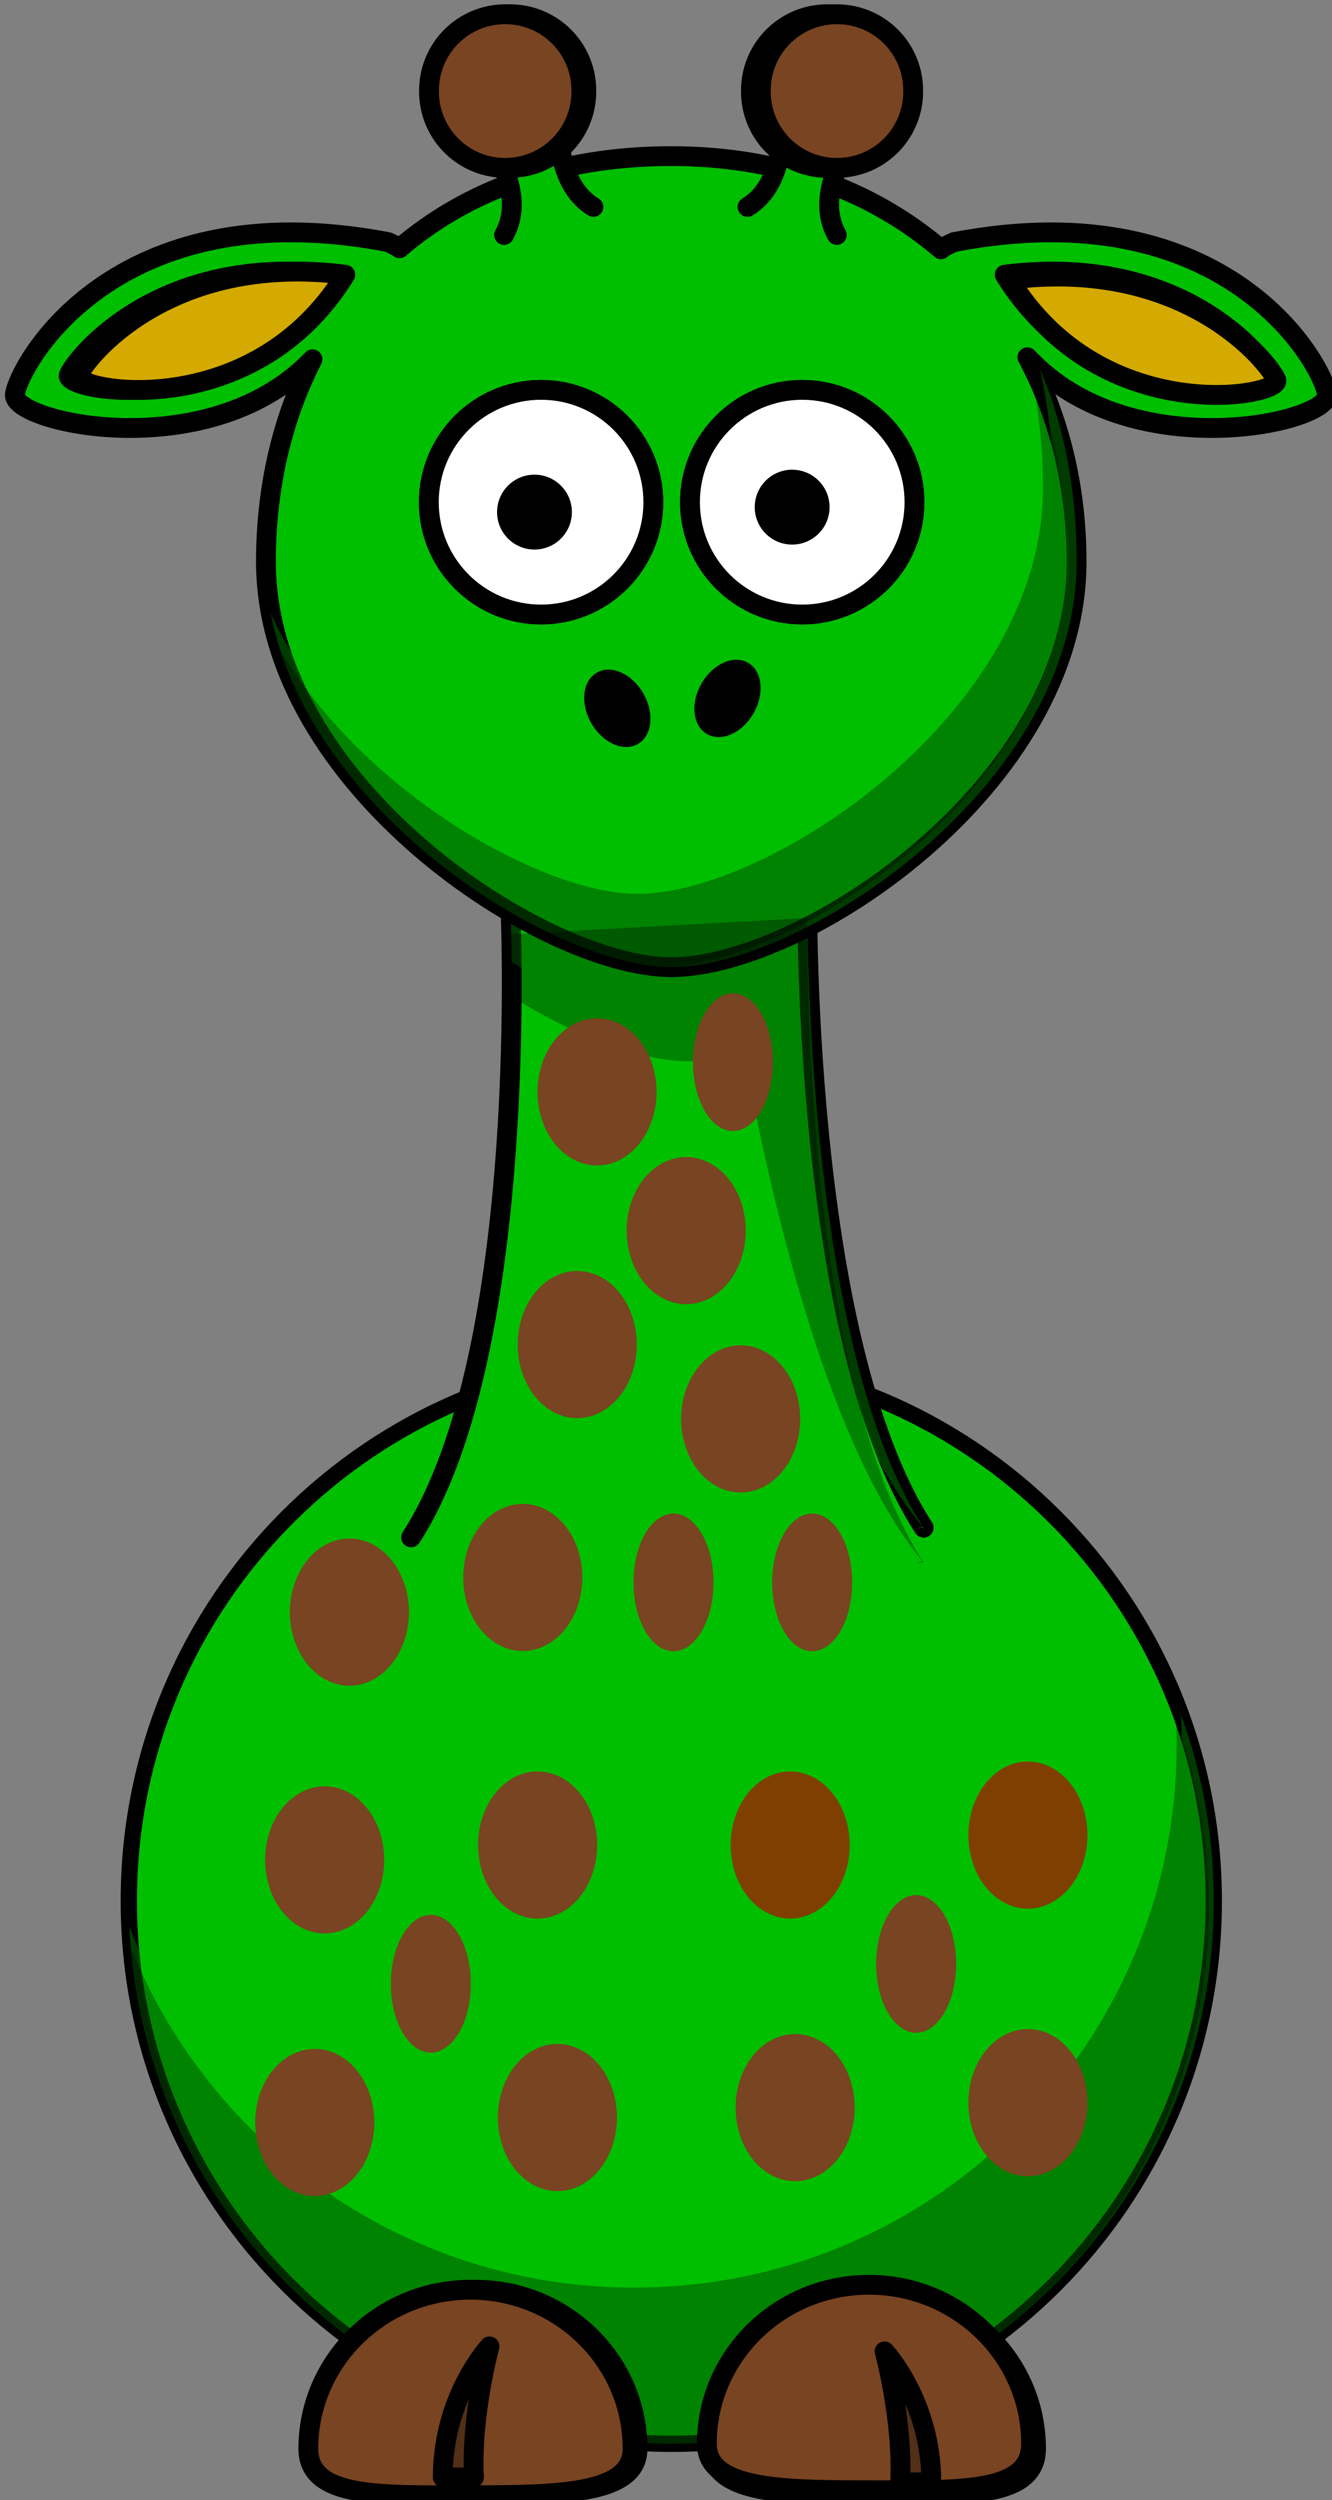 <?xml version="1.0"?><svg width="268.956" height="504.609" xmlns="http://www.w3.org/2000/svg">
 <rect width="100%" height="100%" fill="#808080" stroke="none"/>
 <title>orange giraffe with 15 dots</title>
 <g>
  <title>Layer 1</title>
  <g id="svg_1">
   <path id="svg_2" fill="#00bf00" fill-rule="nonzero" stroke="#000000" stroke-width="3.287" stroke-linecap="round" stroke-linejoin="round" stroke-miterlimit="4" d="m245.083,383.648c0.018,60.508 -49.028,109.569 -109.537,109.569c-60.508,0 -109.555,-49.061 -109.537,-109.569c-0.018,-60.508 49.029,-109.569 109.537,-109.569c60.508,0 109.555,49.061 109.537,109.569z"/>
   <path id="svg_3" fill="#00bf00" fill-rule="nonzero" stroke-width="4" stroke-linecap="round" stroke-linejoin="round" stroke-miterlimit="4" d="m72.652,432.96a7.658,13.173 0 1 1 -15.317,8.826a7.658,13.173 0 1 1 15.317,-8.826z"/>
   <path id="svg_4" fill="#00bf00" fill-opacity="0.314" fill-rule="nonzero" stroke-width="4" stroke-linecap="round" stroke-linejoin="round" stroke-miterlimit="4" d="m238.461,346.067c0.077,1.682 0.125,3.393 0.125,5.094c0,60.464 -49.067,109.531 -109.531,109.531c-47.262,0 -87.591,-29.999 -102.938,-71.969c2.654,58.112 50.674,104.469 109.438,104.469c60.464,0 109.531,-49.067 109.531,-109.531c0,-13.202 -2.338,-25.87 -6.625,-37.594z"/>
   <path id="svg_5" fill="#00bf00" fill-rule="nonzero" stroke="#000000" stroke-width="4" stroke-linecap="round" stroke-linejoin="round" stroke-miterlimit="4" d="m143.726,494.218c0,9.091 14.665,9.381 32.735,9.381c18.07,0 32.735,0.693 32.735,-9.381c0,-17.716 -14.665,-32.094 -32.735,-32.094c-18.07,0 -32.735,14.378 -32.735,32.094z"/>
   <path id="svg_6" fill="#00bf00" fill-opacity="0.314" fill-rule="evenodd" stroke="#000000" stroke-width="4" stroke-linejoin="round" stroke-miterlimit="4" d="m189.052,502.998c0,-16.368 -9.443,-26.44 -9.443,-26.44c0,0 3.777,13.849 3.148,26.44l6.295,0z"/>
   <path id="svg_7" fill="#00bf00" fill-rule="evenodd" stroke="#000000" stroke-width="4" stroke-linecap="round" stroke-linejoin="round" stroke-miterlimit="4" d="m83.009,310.287c24.5,-37.901 20,-128.733 20,-128.733l60,-3.267c0,0 -1.5,91.485 23.5,130.04"/>
   <path id="svg_8" fill="#00bf00" fill-rule="nonzero" stroke-width="4" stroke-linecap="round" stroke-linejoin="round" stroke-miterlimit="4" d="m158.576,217.371a10.521,14.849 0 1 1 -21.042,0a10.521,14.849 0 1 1 21.042,0z"/>
   <path id="svg_9" fill="#00bf00" fill-opacity="0.314" fill-rule="evenodd" stroke-width="4" stroke-miterlimit="4" d="m163,178.281l-17.156,0.938l-42.844,2.344c0,0 0.241,4.855 0.312,12.562c13.159,8.256 26.42,13.062 35.719,13.062c3.328,0 7.105,-0.572 11.156,-1.656c6.186,33.341 17.668,80.343 36.031,102.5l-1,0.344l1.281,-0.031c-17.207,-26.536 -21.834,-78.152 -23.062,-107.75c-0.139,-3.351 -0.245,-6.436 -0.312,-9.156c-0.051,-2.174 -0.075,-4.097 -0.094,-5.781c-0.017,-1.357 -0.027,-2.377 -0.031,-3.375c-0.005,-1.55 -0.006,-1.748 0,-2.406c0.002,-1.045 0,-1.594 0,-1.594z"/>
   <path id="svg_10" fill="#00bf00" fill-rule="nonzero" stroke="#000000" stroke-width="4" stroke-linecap="round" stroke-linejoin="round" stroke-miterlimit="4" d="m135.541,31.508c-22.79,0 -41.278,6.968 -54.875,18.594c-0.571,-0.426 -1.343,-0.805 -2.344,-1.25c-55.508,-10.607 -74.605,25.093 -75.312,30.75c-0.707,5.657 38.515,14.485 59.375,-6.375c0.271,-0.271 0.454,-0.455 0.719,-0.719c-6.171,12.024 -9.406,25.97 -9.406,40.844c0,45.174 56.126,81.844 81.844,81.844c26.717,0 81.844,-36.669 81.844,-81.844c0,-15.041 -3.463,-29.135 -9.938,-41.25c0.408,0.407 0.701,0.701 1.125,1.125c20.86,20.86 60.082,12.032 59.375,6.375c-0.707,-5.657 -19.773,-41.357 -75.281,-30.75c-1.173,0.521 -2.085,0.952 -2.656,1.469c-13.735,-11.746 -32.207,-18.812 -54.469,-18.812z"/>
   <path id="svg_11" fill="#00bf00" fill-rule="nonzero" stroke="#000000" stroke-width="4" stroke-linecap="round" stroke-linejoin="round" stroke-miterlimit="4" d="m131.917,101.355c0.004,12.519 -10.144,22.67 -22.663,22.67c-12.519,0 -22.667,-10.151 -22.663,-22.67c-0.004,-12.519 10.144,-22.67 22.663,-22.67c12.519,0 22.666,10.151 22.663,22.67z"/>
   <path id="svg_12" fill="#00bf00" fill-rule="nonzero" stroke="#000000" stroke-width="4" stroke-linecap="round" stroke-linejoin="round" stroke-miterlimit="4" d="m184.649,101.355c0.004,12.519 -10.144,22.67 -22.663,22.67c-12.519,0 -22.667,-10.151 -22.663,-22.67c-0.004,-12.519 10.144,-22.67 22.663,-22.67c12.519,0 22.667,10.151 22.663,22.67z"/>
   <path id="svg_13" fill="#00bf00" fill-rule="nonzero" stroke-width="47.667" stroke-linecap="round" stroke-linejoin="round" stroke-miterlimit="4" d="m164.504,105.355c0.001,4.173 -3.381,7.557 -7.554,7.557c-4.173,0 -7.556,-3.384 -7.554,-7.557c-0.001,-4.173 3.381,-7.556 7.554,-7.556c4.173,0 7.556,3.384 7.554,7.556z"/>
   <path id="svg_14" fill="#00bf00" fill-rule="nonzero" stroke-width="47.667" stroke-linecap="round" stroke-linejoin="round" stroke-miterlimit="4" d="m122.474,105.355c0.001,4.173 -3.381,7.557 -7.554,7.557c-4.173,0 -7.555,-3.384 -7.554,-7.557c-0.001,-4.173 3.381,-7.556 7.554,-7.556c4.173,0 7.556,3.384 7.554,7.556z"/>
   <path id="svg_15" fill="#00bf00" fill-opacity="0.314" fill-rule="nonzero" stroke-width="4" stroke-linecap="round" stroke-linejoin="round" stroke-miterlimit="4" d="m209.961,74.432c1.755,7.632 2.625,15.723 2.625,24.125c0,45.175 -55.127,81.844 -81.844,81.844c-20.706,0 -61.097,-23.756 -76.062,-56.594c7.616,40.246 57.172,71.375 80.875,71.375c26.717,0 81.844,-36.669 81.844,-81.844c0,-14.08 -2.413,-27.332 -7.438,-38.906z"/>
   <path id="svg_16" fill="#00bf00" fill-rule="nonzero" stroke="#000000" stroke-width="4" stroke-linecap="round" stroke-linejoin="round" stroke-miterlimit="4" d="m128.729,494.218c0,9.091 -14.665,9.381 -32.735,9.381c-18.07,0 -32.735,0.693 -32.735,-9.381c0,-17.716 14.665,-32.094 32.735,-32.094c18.07,0 32.735,14.378 32.735,32.094z"/>
   <path id="svg_17" fill="#00bf00" fill-opacity="0.314" fill-rule="evenodd" stroke="#000000" stroke-width="4" stroke-linejoin="round" stroke-miterlimit="4" d="m83.403,502.998c0,-16.368 9.443,-26.44 9.443,-26.44c0,0 -3.777,13.849 -3.148,26.44l-6.295,0z"/>
   <path id="svg_18" fill="#00bf00" fill-rule="nonzero" stroke-width="47.667" stroke-linecap="round" stroke-linejoin="round" stroke-miterlimit="4" d="m152.142,165.987c-2.293,3.973 -6.5,5.839 -9.397,4.166c-2.897,-1.672 -3.385,-6.249 -1.09,-10.221c2.293,-3.973 6.5,-5.839 9.397,-4.166c2.897,1.672 3.385,6.249 1.09,10.221z"/>
   <path id="svg_19" fill="#00bf00" fill-rule="nonzero" stroke-width="47.667" stroke-linecap="round" stroke-linejoin="round" stroke-miterlimit="4" d="m119.405,165.987c2.293,3.973 6.5,5.839 9.397,4.166c2.897,-1.672 3.385,-6.249 1.09,-10.221c-2.293,-3.973 -6.5,-5.839 -9.397,-4.166c-2.897,1.672 -3.385,6.249 -1.09,10.221z"/>
   <path id="svg_20" fill="#00bf00" fill-rule="evenodd" stroke="#000000" stroke-width="4" stroke-linecap="round" stroke-miterlimit="4" d="m101.791,47.426c5.657,-10.253 -6.01,-22.627 -6.01,-22.627l17.324,-4.243c0,0 -2.475,15.556 6.717,21.213"/>
   <path id="svg_21" fill="#00bf00" fill-rule="nonzero" stroke="#000000" stroke-width="4" stroke-linecap="round" stroke-linejoin="round" stroke-miterlimit="4" d="m118.387,18.38a15.38,15.38 0 1 1 -30.759,0a15.38,15.38 0 1 1 30.759,0z"/>
   <path id="svg_22" fill="#00bf00" fill-rule="evenodd" stroke="#000000" stroke-width="4" stroke-linejoin="round" stroke-miterlimit="4" d="m202.861,55.444c35.782,-4.567 52.523,16.965 53.837,20.227c1.313,3.262 -35.125,10.114 -53.837,-20.227z"/>
   <path id="svg_23" fill="#00bf00" fill-rule="evenodd" stroke="#000000" stroke-width="4" stroke-linecap="round" stroke-miterlimit="4" d="m168.966,47.426c-5.657,-10.253 6.01,-22.627 6.01,-22.627l-17.324,-4.243c0,0 2.475,15.556 -6.717,21.213"/>
   <path id="svg_24" fill="#00bf00" fill-rule="nonzero" stroke="#000000" stroke-width="4" stroke-linecap="round" stroke-linejoin="round" stroke-miterlimit="4" d="m182.387,18.38a15.38,15.38 0 1 1 -30.759,0a15.38,15.38 0 1 1 30.759,0z"/>
   <path id="svg_25" fill="#00bf00" fill-rule="nonzero" stroke-width="4" stroke-linecap="round" stroke-linejoin="round" stroke-miterlimit="4" d="m69.203,356.78a13.049,20.603 0 1 1 -26.097,-6.398a13.049,20.603 0 1 1 26.097,6.398z"/>
   <path id="svg_26" fill="#00bf00" fill-rule="nonzero" stroke-width="4" stroke-linecap="round" stroke-linejoin="round" stroke-miterlimit="4" d="m142.421,390.704a24.395,25.809 0 1 1 -48.79,0a24.395,25.809 0 1 1 48.79,0z"/>
   <path id="svg_27" fill="#00bf00" fill-rule="nonzero" stroke-width="4" stroke-linecap="round" stroke-linejoin="round" stroke-miterlimit="4" d="m219.768,342.413a8.05,14.087 0 1 1 -16.1,5.367a8.05,14.087 0 1 1 16.1,-5.367z"/>
   <path id="svg_28" fill="#00bf00" fill-rule="nonzero" stroke-width="4" stroke-linecap="round" stroke-linejoin="round" stroke-miterlimit="4" d="m205.576,413.371a12.021,14.849 0 1 1 -24.042,0a12.021,14.849 0 1 1 24.042,0z"/>
   <path id="svg_29" fill="#00bf00" fill-rule="nonzero" stroke-width="4" stroke-linecap="round" stroke-linejoin="round" stroke-miterlimit="4" d="m179.898,334.489a19.092,21.213 0 1 1 -38.184,0a19.092,21.213 0 1 1 38.184,0z"/>
   <path id="svg_30" fill="#00bf00" fill-rule="nonzero" stroke-width="4" stroke-linecap="round" stroke-linejoin="round" stroke-miterlimit="4" d="m131.108,263.465a13.081,21.213 0 1 1 -26.163,0a13.081,21.213 0 1 1 26.163,0z"/>
   <path id="svg_31" fill="#00bf00" fill-rule="evenodd" stroke="#000000" stroke-width="4" stroke-linejoin="round" stroke-miterlimit="4" d="m67.732,55.444c-35.782,-4.567 -52.523,16.965 -53.837,20.227c-1.313,3.262 35.125,10.114 53.837,-20.227z"/>
  </g>
  <path fill="#784421" fill-rule="nonzero" stroke-width="4" stroke-linecap="round" stroke-linejoin="round" stroke-miterlimit="4" id="path3242" d="m94.652,395.96a7.658,13.173 0 1 1 -15.317,8.826a7.658,13.173 0 1 1 15.317,-8.826z"/>
  <path fill="#000000" fill-opacity="0.314" fill-rule="nonzero" stroke-width="4" stroke-linecap="round" stroke-linejoin="round" stroke-miterlimit="4" id="path3221" d="m237.461,347.067c0.077,1.682 0.125,3.393 0.125,5.094c0,60.464 -49.067,109.531 -109.531,109.531c-47.262,0 -87.591,-29.999 -102.938,-71.969c2.654,58.112 50.674,104.469 109.438,104.469c60.464,0 109.531,-49.067 109.531,-109.531c0,-13.202 -2.338,-25.87 -6.625,-37.594z"/>
  <path fill="#784421" fill-rule="nonzero" stroke="#000000" stroke-width="4" stroke-linecap="round" stroke-linejoin="round" stroke-miterlimit="4" id="path3172" d="m142.726,493.218c0,9.091 14.665,9.381 32.735,9.381c18.07,0 32.735,0.693 32.735,-9.381c0,-17.716 -14.665,-32.094 -32.735,-32.094c-18.07,0 -32.735,14.378 -32.735,32.094z"/>
  <path fill="#000000" fill-opacity="0.314" fill-rule="evenodd" stroke="#000000" stroke-width="4" stroke-linejoin="round" stroke-miterlimit="4" id="path3174" d="m188.052,500.998c0,-16.368 -9.443,-26.44 -9.443,-26.44c0,0 3.777,13.849 3.148,26.44l6.295,0z"/>
  <path fill="#000000" fill-opacity="0.314" fill-rule="evenodd" stroke-width="4" stroke-miterlimit="4" id="path3214" d="m163,185.281l-17.156,0.938l-42.844,2.344c0,0 0.241,4.855 0.312,12.562c13.159,8.256 26.42,13.062 35.719,13.062c3.328,0 7.105,-0.572 11.156,-1.656c6.186,33.341 17.668,80.343 36.031,102.5l-1,0.344l1.281,-0.031c-17.207,-26.536 -21.834,-78.152 -23.062,-107.75c-0.139,-3.351 -0.245,-6.436 -0.312,-9.156c-0.051,-2.174 -0.075,-4.097 -0.094,-5.781c-0.017,-1.357 -0.027,-2.377 -0.031,-3.375c-0.005,-1.55 -0.006,-1.748 0,-2.406c0.002,-1.045 0,-1.594 0,-1.594z"/>
  <path fill="#ffffff" fill-rule="nonzero" stroke="#000000" stroke-width="4" stroke-linecap="round" stroke-linejoin="round" stroke-miterlimit="4" id="path3157" d="m131.917,101.355c0.004,12.519 -10.144,22.67 -22.663,22.67c-12.519,0 -22.667,-10.151 -22.663,-22.67c-0.004,-12.519 10.144,-22.67 22.663,-22.67c12.519,0 22.666,10.151 22.663,22.67z"/>
  <path fill="#ffffff" fill-rule="nonzero" stroke="#000000" stroke-width="4" stroke-linecap="round" stroke-linejoin="round" stroke-miterlimit="4" id="path3159" d="m184.649,101.355c0.004,12.519 -10.144,22.67 -22.663,22.67c-12.519,0 -22.667,-10.151 -22.663,-22.67c-0.004,-12.519 10.144,-22.67 22.663,-22.67c12.519,0 22.667,10.151 22.663,22.67z"/>
  <path fill="#000000" fill-rule="nonzero" stroke-width="47.667" stroke-linecap="round" stroke-linejoin="round" stroke-miterlimit="4" id="path3161" d="m167.504,102.355c0.001,4.173 -3.381,7.557 -7.554,7.557c-4.173,0 -7.556,-3.384 -7.554,-7.557c-0.001,-4.173 3.381,-7.556 7.554,-7.556c4.173,0 7.556,3.384 7.554,7.556z"/>
  <path fill="#000000" fill-rule="nonzero" stroke-width="47.667" stroke-linecap="round" stroke-linejoin="round" stroke-miterlimit="4" id="path3163" d="m115.474,103.355c0.001,4.173 -3.381,7.557 -7.554,7.557c-4.173,0 -7.555,-3.384 -7.554,-7.557c-0.001,-4.173 3.381,-7.556 7.554,-7.556c4.173,0 7.556,3.384 7.554,7.556z"/>
  <path fill="#000000" fill-opacity="0.314" fill-rule="nonzero" stroke-width="4" stroke-linecap="round" stroke-linejoin="round" stroke-miterlimit="4" id="path3231" d="m207.961,74.432c1.755,7.632 2.625,15.723 2.625,24.125c0,45.175 -55.127,81.844 -81.844,81.844c-20.706,0 -61.097,-23.756 -76.063,-56.594c7.616,40.246 57.172,71.375 80.875,71.375c26.717,0 81.844,-36.669 81.844,-81.844c0,-14.08 -2.413,-27.332 -7.438,-38.906z"/>
  <path fill="#784421" fill-rule="nonzero" stroke="#000000" stroke-width="4" stroke-linecap="round" stroke-linejoin="round" stroke-miterlimit="4" id="path3329" d="m127.729,494.218c0,9.091 -14.665,9.381 -32.735,9.381c-18.07,0 -32.735,0.693 -32.735,-9.381c0,-17.716 14.665,-32.094 32.735,-32.094c18.07,0 32.735,14.378 32.735,32.094z"/>
  <path fill="#000000" fill-opacity="0.314" fill-rule="evenodd" stroke="#000000" stroke-width="4" stroke-linejoin="round" stroke-miterlimit="4" id="path3331" d="m89.403,499.998c0,-16.368 9.443,-26.44 9.443,-26.44c0,0 -3.777,13.849 -3.148,26.44l-6.295,0z"/>
  <path fill="#000000" fill-rule="nonzero" stroke-width="47.667" stroke-linecap="round" stroke-linejoin="round" stroke-miterlimit="4" id="path2398" d="m152.142,143.987c-2.293,3.973 -6.5,5.839 -9.397,4.166c-2.897,-1.672 -3.385,-6.249 -1.09,-10.221c2.293,-3.973 6.5,-5.839 9.397,-4.166c2.897,1.672 3.385,6.249 1.09,10.221z"/>
  <path fill="#000000" fill-rule="nonzero" stroke-width="47.667" stroke-linecap="round" stroke-linejoin="round" stroke-miterlimit="4" id="path2412" d="m119.405,145.987c2.293,3.973 6.5,5.839 9.397,4.166c2.897,-1.672 3.385,-6.249 1.09,-10.221c-2.293,-3.973 -6.5,-5.839 -9.397,-4.166c-2.897,1.672 -3.385,6.249 -1.09,10.221z"/>
  <path fill="#784421" fill-rule="nonzero" stroke="#000000" stroke-width="4" stroke-linecap="round" stroke-linejoin="round" stroke-miterlimit="4" id="path3186" d="m117.387,18.38a15.38,15.38 0 1 1 -30.759,0a15.38,15.38 0 1 1 30.759,0z"/>
  <path fill="#d4aa00" fill-rule="evenodd" stroke="#000000" stroke-width="4" stroke-linejoin="round" stroke-miterlimit="4" id="path3190" d="m203.861,56.444c35.782,-4.567 52.523,16.965 53.837,20.227c1.313,3.262 -35.125,10.114 -53.837,-20.227z"/>
  <path fill="#784421" fill-rule="nonzero" stroke="#000000" stroke-width="4" stroke-linecap="round" stroke-linejoin="round" stroke-miterlimit="4" id="path3222" d="m184.387,18.38a15.38,15.38 0 1 1 -30.759,0a15.38,15.38 0 1 1 30.759,0z"/>
  <path transform="rotate(-0.168 151.034 259.703)" fill="#784421" fill-rule="nonzero" stroke-width="4" stroke-linecap="round" stroke-linejoin="round" stroke-miterlimit="4" id="path3232" d="m165.436,259.703"/>
  <path fill="#784421" fill-rule="nonzero" stroke-width="4" stroke-linecap="round" stroke-linejoin="round" stroke-miterlimit="4" id="path3236" d="m77.576,375.371a12.021,14.849 0 1 1 -24.042,0a12.021,14.849 0 1 1 24.042,0z"/>
  <path fill="#d4aa00" fill-rule="evenodd" stroke="#000000" stroke-width="4" stroke-linejoin="round" stroke-miterlimit="4" id="path3246" d="m69.732,55.444c-35.782,-4.567 -52.523,16.965 -53.837,20.227c-1.313,3.262 35.125,10.114 53.837,-20.227z"/>
  <path id="svg_32" fill="#784421" fill-rule="nonzero" stroke-width="4" stroke-linecap="round" stroke-linejoin="round" stroke-miterlimit="4" d="m75.576,428.371a12.021,14.849 0 1 1 -24.042,0a12.021,14.849 0 1 1 24.042,0z"/>
  <path id="svg_33" fill="#784421" fill-rule="nonzero" stroke-width="4" stroke-linecap="round" stroke-linejoin="round" stroke-miterlimit="4" d="m124.576,427.371a12.021,14.849 0 1 1 -24.042,0a12.021,14.849 0 1 1 24.042,0z"/>
  <path id="svg_34" fill="#784421" fill-rule="nonzero" stroke-width="4" stroke-linecap="round" stroke-linejoin="round" stroke-miterlimit="4" d="m120.576,372.371a12.021,14.849 0 1 1 -24.042,0a12.021,14.849 0 1 1 24.042,0z"/>
  <path id="svg_35" fill="#7f3f00" fill-rule="nonzero" stroke-width="4" stroke-linecap="round" stroke-linejoin="round" stroke-miterlimit="4" d="m219.576,370.371a12.021,14.849 0 1 1 -24.042,0a12.021,14.849 0 1 1 24.042,0z"/>
  <path id="svg_36" fill="#7f3f00" fill-rule="nonzero" stroke-width="4" stroke-linecap="round" stroke-linejoin="round" stroke-miterlimit="4" d="m171.576,372.371a12.021,14.849 0 1 1 -24.042,0a12.021,14.849 0 1 1 24.042,0z"/>
  <path id="svg_37" fill="#784421" fill-rule="nonzero" stroke-width="4" stroke-linecap="round" stroke-linejoin="round" stroke-miterlimit="4" d="m172.576,425.371a12.021,14.849 0 1 1 -24.042,0a12.021,14.849 0 1 1 24.042,0z"/>
  <path id="svg_38" fill="#784421" fill-rule="nonzero" stroke-width="4" stroke-linecap="round" stroke-linejoin="round" stroke-miterlimit="4" d="m219.576,424.371a12.021,14.849 0 1 1 -24.042,0a12.021,14.849 0 1 1 24.042,0z"/>
  <path id="svg_39" fill="#784421" fill-rule="nonzero" stroke-width="4" stroke-linecap="round" stroke-linejoin="round" stroke-miterlimit="4" d="m192.652,391.96a7.658,13.173 0 1 1 -15.317,8.826a7.658,13.173 0 1 1 15.317,-8.826z"/>
  <path fill="#784421" fill-rule="nonzero" stroke-width="4" stroke-linecap="round" stroke-linejoin="round" stroke-miterlimit="4" d="m128.576,271.371a12.021,14.849 0 1 1 -24.042,0a12.021,14.849 0 1 1 24.042,0z" id="svg_40"/>
  <path fill="#784421" fill-rule="nonzero" stroke-width="4" stroke-linecap="round" stroke-linejoin="round" stroke-miterlimit="4" d="m117.576,318.371a12.021,14.849 0 1 1 -24.042,0a12.021,14.849 0 1 1 24.042,0z" id="svg_41"/>
  <path fill="#784421" fill-rule="nonzero" stroke-width="4" stroke-linecap="round" stroke-linejoin="round" stroke-miterlimit="4" d="m161.576,286.371a12.021,14.849 0 1 1 -24.042,0a12.021,14.849 0 1 1 24.042,0z" id="svg_42"/>
  <path fill="#784421" fill-rule="nonzero" stroke-width="4" stroke-linecap="round" stroke-linejoin="round" stroke-miterlimit="4" d="m132.576,220.371a12.021,14.849 0 1 1 -24.042,0a12.021,14.849 0 1 1 24.042,0z" id="svg_43"/>
  <path fill="#784421" fill-rule="nonzero" stroke-width="4" stroke-linecap="round" stroke-linejoin="round" stroke-miterlimit="4" d="m150.576,248.371a12.021,14.849 0 1 1 -24.042,0a12.021,14.849 0 1 1 24.042,0z" id="svg_44"/>
  <path id="svg_45" fill="#784421" fill-rule="nonzero" stroke-width="4" stroke-linecap="round" stroke-linejoin="round" stroke-miterlimit="4" d="m155.652,209.96a7.658,13.173 0 1 1 -15.317,8.826a7.658,13.173 0 1 1 15.317,-8.826z"/>
  <path fill="#784421" fill-rule="nonzero" stroke-width="4" stroke-linecap="round" stroke-linejoin="round" stroke-miterlimit="4" d="m171.652,314.96a7.658,13.173 0 1 1 -15.317,8.826a7.658,13.173 0 1 1 15.317,-8.826z" id="svg_46"/>
  <path fill="#784421" fill-rule="nonzero" stroke-width="4" stroke-linecap="round" stroke-linejoin="round" stroke-miterlimit="4" d="m143.652,314.96a7.658,13.173 0 1 1 -15.317,8.826a7.658,13.173 0 1 1 15.317,-8.826z" id="svg_47"/>
  <path id="svg_48" fill="#784421" fill-rule="nonzero" stroke-width="4" stroke-linecap="round" stroke-linejoin="round" stroke-miterlimit="4" d="m82.576,325.371a12.021,14.849 0 1 1 -24.042,0a12.021,14.849 0 1 1 24.042,0z"/>
 </g>
</svg>